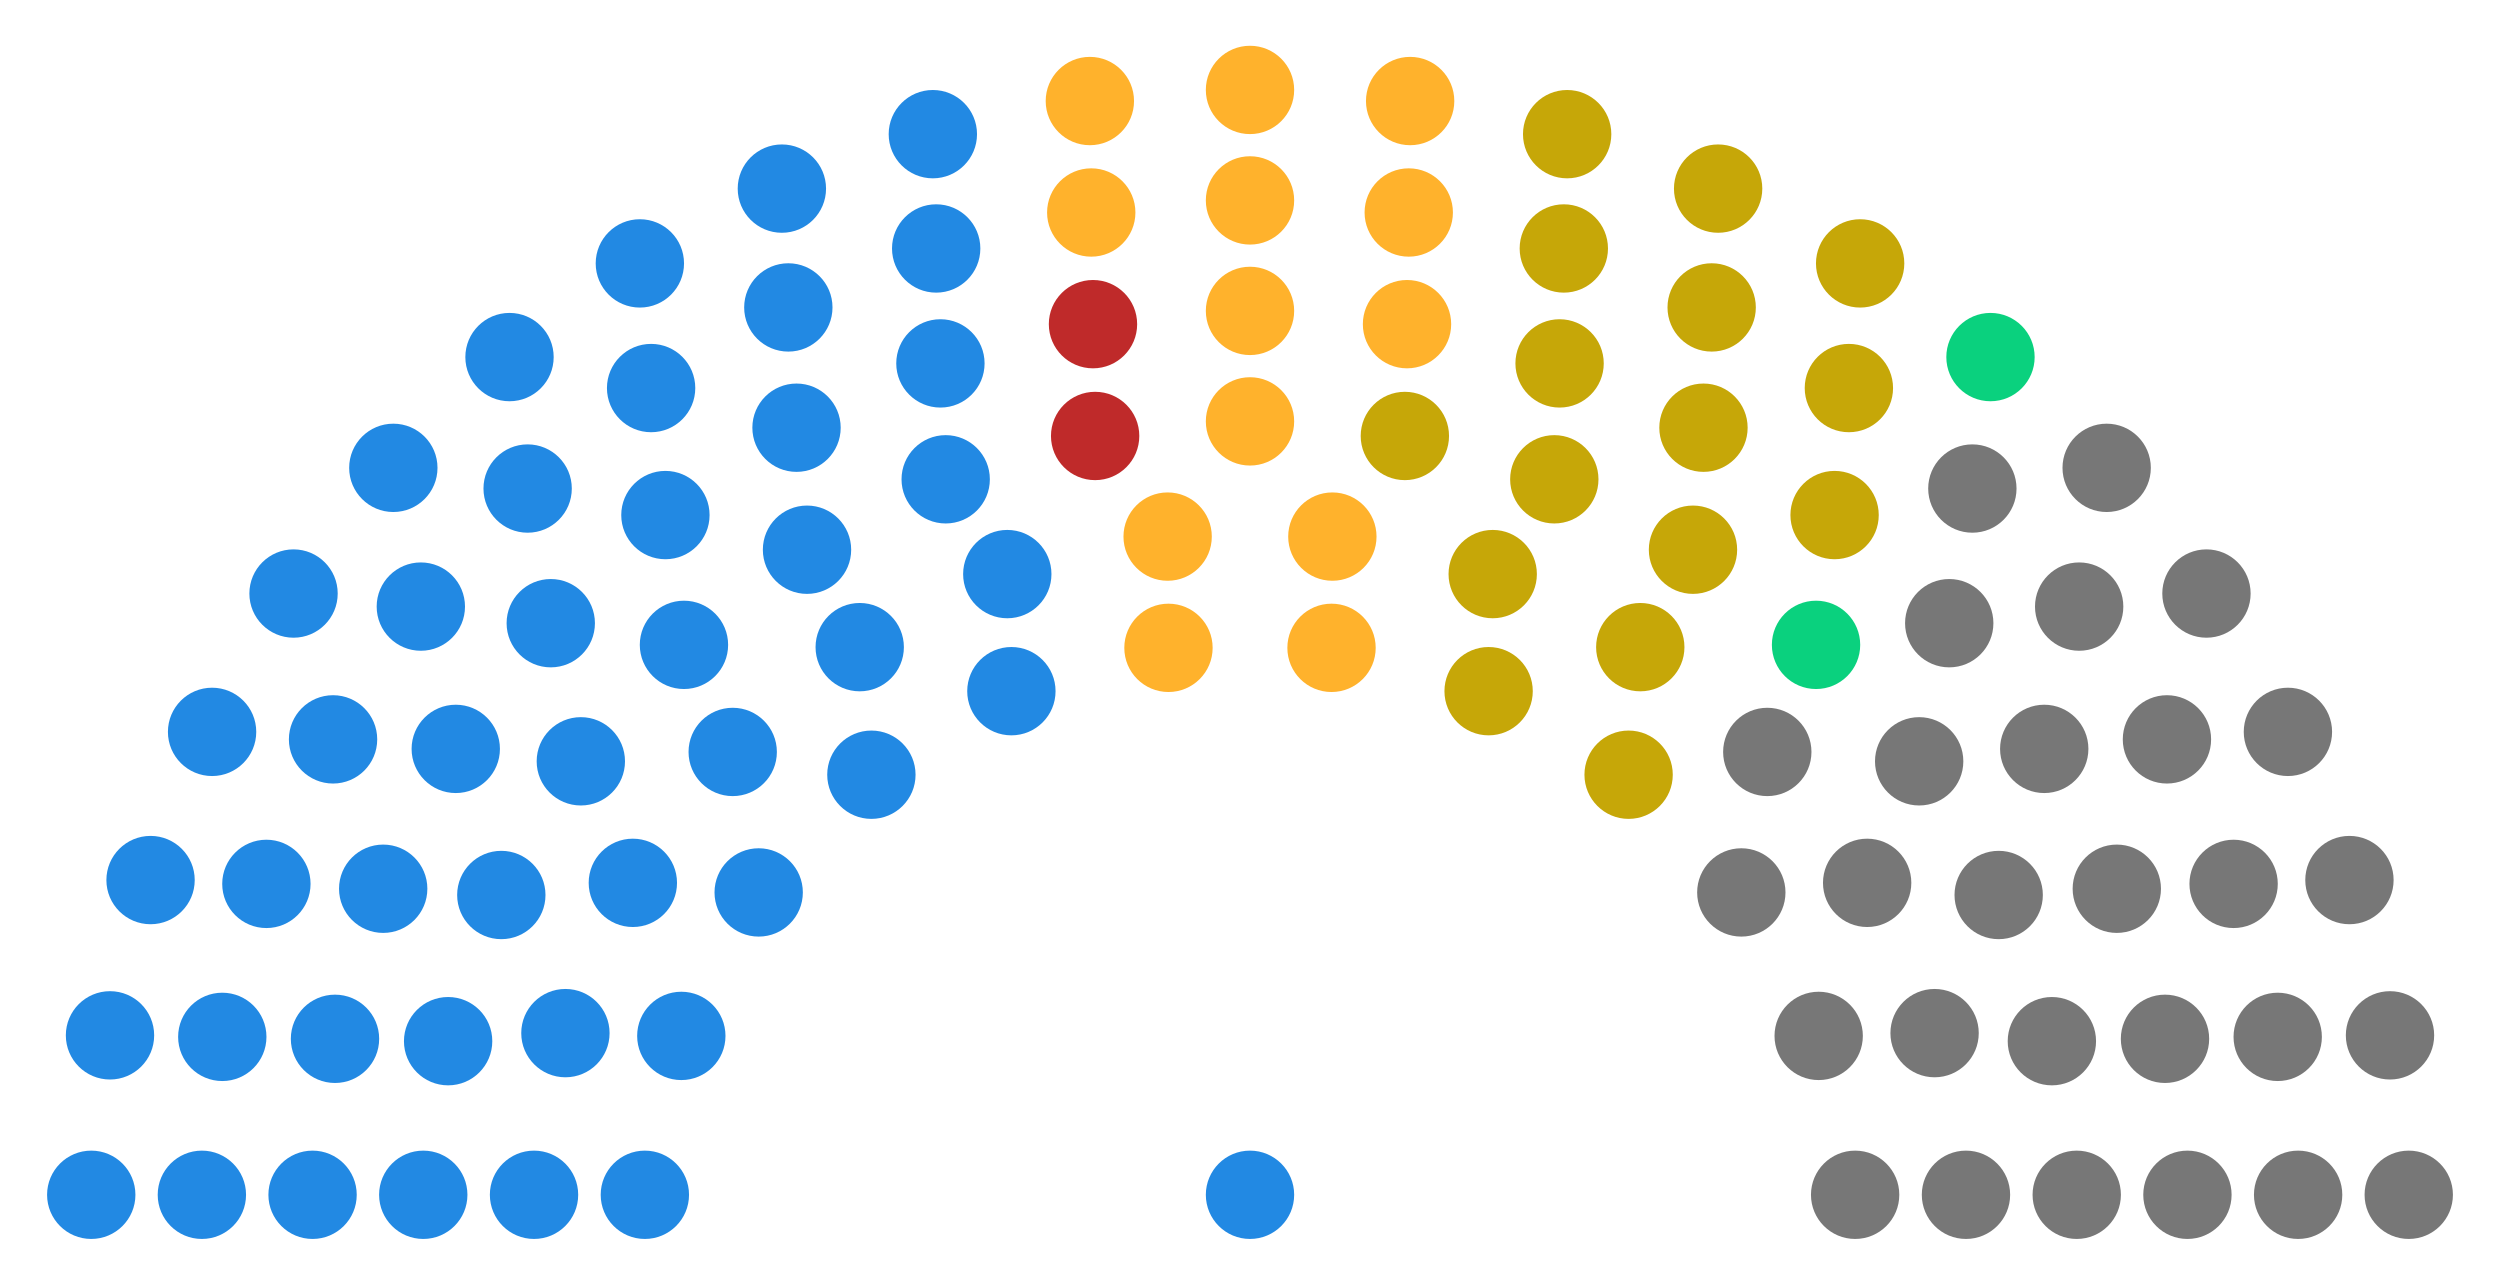 <?xml version="1.0" encoding="UTF-8" standalone="no"?>
<svg
   version="1.1"
   width="360.0"
   height="185.0"
   id="svg234"
   sodipodi:docname="tjaria2024.svg"
   inkscape:version="1.1.2 (0a00cf5339, 2022-02-04)"
   xmlns:inkscape="http://www.inkscape.org/namespaces/inkscape"
   xmlns:sodipodi="http://sodipodi.sourceforge.net/DTD/sodipodi-0.dtd"
   xmlns="http://www.w3.org/2000/svg"
   xmlns:svg="http://www.w3.org/2000/svg">
  <defs
     id="defs238" />
  <sodipodi:namedview
     id="namedview236"
     pagecolor="#505050"
     bordercolor="#eeeeee"
     borderopacity="1"
     inkscape:pageshadow="0"
     inkscape:pageopacity="0"
     inkscape:pagecheckerboard="0"
     showgrid="false"
     inkscape:zoom="3.2583333"
     inkscape:cx="238.61893"
     inkscape:cy="92.378517"
     inkscape:window-width="1920"
     inkscape:window-height="1048"
     inkscape:window-x="1920"
     inkscape:window-y="0"
     inkscape:window-maximized="1"
     inkscape:current-layer="0-Together-Uulgadzar" />
  <!-- Created with parliamentarch (https://github.com/Gouvernathor/parliamentarch/) -->
  <g
     style="fill:#2289e3"
     id="0-Together-Uulgadzar">
    <title
       id="title4">Together Uulgadzar</title>
    <circle
       cx="13.14"
       cy="172.05"
       r="6.36"
       id="circle6" />
    <circle
       cx="29.07"
       cy="172.05"
       r="6.36"
       id="circle8" />
    <circle
       cx="45.01"
       cy="172.05"
       r="6.36"
       id="circle10" />
    <circle
       cx="60.95"
       cy="172.05"
       r="6.36"
       id="circle12" />
    <circle
       cx="76.90"
       cy="172.05"
       r="6.36"
       id="circle14" />
    <circle
       cx="92.86"
       cy="172.05"
       id="circle16"
       r="6.36" />
    <circle
       cx="15.84"
       cy="149.09"
       r="6.36"
       id="circle18" />
    <circle
       cx="32.01"
       cy="149.31"
       r="6.36"
       id="circle20" />
    <circle
       cx="48.24"
       cy="149.59"
       r="6.36"
       id="circle22" />
    <circle
       cx="64.53"
       cy="149.93"
       r="6.36"
       id="circle24" />
    <circle
       cx="81.42"
       cy="148.77"
       r="6.36"
       id="circle26" />
    <circle
       cx="21.68"
       cy="126.73"
       r="6.36"
       id="circle28" />
    <circle
       cx="38.36"
       cy="127.28"
       r="6.36"
       id="circle30" />
    <circle
       cx="98.11"
       cy="149.17"
       r="6.36"
       id="circle32" />
    <circle
       cx="55.18"
       cy="127.98"
       r="6.36"
       id="circle34" />
    <circle
       cx="72.19"
       cy="128.88"
       r="6.36"
       id="circle36" />
    <circle
       cx="30.54"
       cy="105.39"
       r="6.36"
       id="circle38" />
    <circle
       cx="47.96"
       cy="106.47"
       r="6.36"
       id="circle40" />
    <circle
       cx="91.13"
       cy="127.13"
       r="6.36"
       id="circle42" />
    <circle
       cx="65.63"
       cy="107.84"
       r="6.36"
       id="circle44" />
    <circle
       cx="42.27"
       cy="85.47"
       r="6.36"
       id="circle46" />
    <circle
       cx="109.25"
       cy="128.51"
       r="6.36"
       id="circle48" />
    <circle
       cx="83.64"
       cy="109.63"
       r="6.36"
       id="circle50" />
    <circle
       cx="60.60"
       cy="87.35"
       r="6.36"
       id="circle52" />
    <circle
       cx="79.31"
       cy="89.74"
       r="6.36"
       id="circle54" />
    <circle
       cx="56.64"
       cy="67.37"
       r="6.36"
       id="circle56" />
    <circle
       cx="105.51"
       cy="108.28"
       r="6.36"
       id="circle58" />
    <circle
       cx="75.98"
       cy="70.35"
       r="6.36"
       id="circle60" />
    <circle
       cx="98.49"
       cy="92.86"
       r="6.36"
       id="circle62" />
    <circle
       cx="73.37"
       cy="51.42"
       r="6.36"
       id="circle64" />
    <circle
       cx="125.48"
       cy="111.56"
       r="6.36"
       id="circle66" />
    <circle
       cx="95.82"
       cy="74.17"
       r="6.36"
       id="circle68" />
    <circle
       cx="93.76"
       cy="55.88"
       r="6.36"
       id="circle70" />
    <circle
       cx="123.80"
       cy="93.19"
       r="6.36"
       id="circle72" />
    <circle
       cx="116.21"
       cy="79.16"
       r="6.36"
       id="circle74" />
    <circle
       cx="92.14"
       cy="37.93"
       r="6.36"
       id="circle76" />
    <circle
       cx="114.70"
       cy="61.59"
       r="6.36"
       id="circle78" />
    <circle
       cx="113.52"
       cy="44.27"
       r="6.36"
       id="circle80" />
    <circle
       cx="112.59"
       cy="27.16"
       r="6.36"
       id="circle82" />
    <circle
       cx="145.64"
       cy="99.53"
       r="6.36"
       id="circle84" />
    <circle
       cx="136.18"
       cy="69.02"
       r="6.36"
       id="circle86" />
    <circle
       cx="145.05"
       cy="82.67"
       r="6.36"
       id="circle88" />
    <circle
       cx="135.42"
       cy="52.33"
       r="6.36"
       id="circle90" />
    <circle
       cx="134.81"
       cy="35.78"
       r="6.36"
       id="circle92" />
    <circle
       cx="134.33"
       cy="19.32"
       r="6.36"
       id="circle94" />
    <circle
       cx="180"
       cy="172.05"
       id="circle16-3"
       r="6.36"
       style="fill:#2289e3" />
  </g>
  <g
     style="fill:#bf2a2a"
     id="1-People-s-Community">
    <title
       id="title97">People's Community</title>
    <circle
       cx="157.70"
       cy="62.78"
       r="6.36"
       id="circle99" />
    <circle
       cx="157.39"
       cy="46.68"
       r="6.36"
       id="circle101" />
  </g>
  <g
     style="fill:#ffb22c"
     id="2-Liberal-Party">
    <title
       id="title104">Liberal Party</title>
    <circle
       cx="157.14"
       cy="30.60"
       r="6.36"
       id="circle106" />
    <circle
       cx="156.94"
       cy="14.55"
       r="6.36"
       id="circle108" />
    <circle
       cx="168.26"
       cy="93.29"
       r="6.36"
       id="circle110" />
    <circle
       cx="168.14"
       cy="77.27"
       r="6.36"
       id="circle112" />
    <circle
       cx="180.00"
       cy="60.68"
       r="6.36"
       id="circle114" />
    <circle
       cx="180.00"
       cy="44.77"
       r="6.36"
       id="circle116" />
    <circle
       cx="180.00"
       cy="28.86"
       r="6.36"
       id="circle118" />
    <circle
       cx="180.00"
       cy="12.95"
       r="6.36"
       id="circle120" />
    <circle
       cx="191.86"
       cy="77.27"
       r="6.36"
       id="circle122" />
    <circle
       cx="191.74"
       cy="93.29"
       r="6.36"
       id="circle124" />
    <circle
       cx="203.06"
       cy="14.55"
       r="6.36"
       id="circle126" />
    <circle
       cx="202.86"
       cy="30.60"
       r="6.36"
       id="circle128" />
    <circle
       cx="202.61"
       cy="46.68"
       r="6.36"
       id="circle130" />
  </g>
  <g
     style="fill:#c6a708"
     id="3-Free-Democracy">
    <title
       id="title133">Free Democracy</title>
    <circle
       cx="202.30"
       cy="62.78"
       r="6.36"
       id="circle135" />
    <circle
       cx="225.67"
       cy="19.32"
       r="6.36"
       id="circle137" />
    <circle
       cx="225.19"
       cy="35.78"
       r="6.36"
       id="circle139" />
    <circle
       cx="224.58"
       cy="52.33"
       r="6.36"
       id="circle141" />
    <circle
       cx="214.95"
       cy="82.67"
       r="6.36"
       id="circle143" />
    <circle
       cx="223.82"
       cy="69.02"
       r="6.36"
       id="circle145" />
    <circle
       cx="214.36"
       cy="99.53"
       r="6.36"
       id="circle147" />
    <circle
       cx="247.41"
       cy="27.16"
       r="6.36"
       id="circle149" />
    <circle
       cx="246.48"
       cy="44.27"
       r="6.36"
       id="circle151" />
    <circle
       cx="245.30"
       cy="61.59"
       r="6.36"
       id="circle153" />
    <circle
       cx="267.86"
       cy="37.93"
       r="6.36"
       id="circle155" />
    <circle
       cx="243.79"
       cy="79.16"
       r="6.36"
       id="circle157" />
    <circle
       cx="236.20"
       cy="93.19"
       r="6.36"
       id="circle159" />
    <circle
       cx="266.24"
       cy="55.88"
       r="6.36"
       id="circle161" />
    <circle
       cx="264.18"
       cy="74.17"
       r="6.36"
       id="circle163" />
    <circle
       cx="234.52"
       cy="111.56"
       r="6.36"
       id="circle165" />
  </g>
  <g
     style="fill:#0ad17e"
     id="4-Change-for-Uulgadzar">
    <title
       id="title168">Change for Uulgadzar</title>
    <circle
       cx="286.63"
       cy="51.42"
       r="6.36"
       id="circle170" />
    <circle
       cx="261.51"
       cy="92.86"
       r="6.36"
       id="circle172" />
  </g>
  <g
     style="fill:#777777"
     id="5-Independents">
    <title
       id="title175">Independents</title>
    <circle
       cx="284.02"
       cy="70.35"
       r="6.36"
       id="circle177" />
    <circle
       cx="254.49"
       cy="108.28"
       r="6.36"
       id="circle179" />
    <circle
       cx="303.36"
       cy="67.37"
       r="6.36"
       id="circle181" />
    <circle
       cx="280.69"
       cy="89.74"
       r="6.36"
       id="circle183" />
    <circle
       cx="299.40"
       cy="87.35"
       r="6.36"
       id="circle185" />
    <circle
       cx="276.36"
       cy="109.63"
       r="6.36"
       id="circle187" />
    <circle
       cx="250.75"
       cy="128.51"
       r="6.36"
       id="circle189" />
    <circle
       cx="317.73"
       cy="85.47"
       r="6.36"
       id="circle191" />
    <circle
       cx="294.37"
       cy="107.84"
       r="6.36"
       id="circle193" />
    <circle
       cx="268.87"
       cy="127.13"
       r="6.36"
       id="circle195" />
    <circle
       cx="312.04"
       cy="106.47"
       r="6.36"
       id="circle197" />
    <circle
       cx="329.46"
       cy="105.39"
       r="6.36"
       id="circle199" />
    <circle
       cx="287.81"
       cy="128.88"
       r="6.36"
       id="circle201" />
    <circle
       cx="304.82"
       cy="127.98"
       r="6.36"
       id="circle203" />
    <circle
       cx="261.89"
       cy="149.17"
       r="6.36"
       id="circle205" />
    <circle
       cx="321.64"
       cy="127.28"
       r="6.36"
       id="circle207" />
    <circle
       cx="338.32"
       cy="126.73"
       r="6.36"
       id="circle209" />
    <circle
       cx="278.58"
       cy="148.77"
       r="6.36"
       id="circle211" />
    <circle
       cx="295.47"
       cy="149.93"
       r="6.36"
       id="circle213" />
    <circle
       cx="311.76"
       cy="149.59"
       r="6.36"
       id="circle215" />
    <circle
       cx="327.99"
       cy="149.31"
       r="6.36"
       id="circle217" />
    <circle
       cx="344.16"
       cy="149.09"
       r="6.36"
       id="circle219" />
    <circle
       cx="267.14"
       cy="172.05"
       r="6.36"
       id="circle221" />
    <circle
       cx="283.10"
       cy="172.05"
       r="6.36"
       id="circle223" />
    <circle
       cx="299.05"
       cy="172.05"
       r="6.36"
       id="circle225" />
    <circle
       cx="314.99"
       cy="172.05"
       r="6.36"
       id="circle227" />
    <circle
       cx="330.93"
       cy="172.05"
       r="6.36"
       id="circle229" />
    <circle
       cx="346.86"
       cy="172.05"
       r="6.36"
       id="circle231" />
  </g>
</svg>
